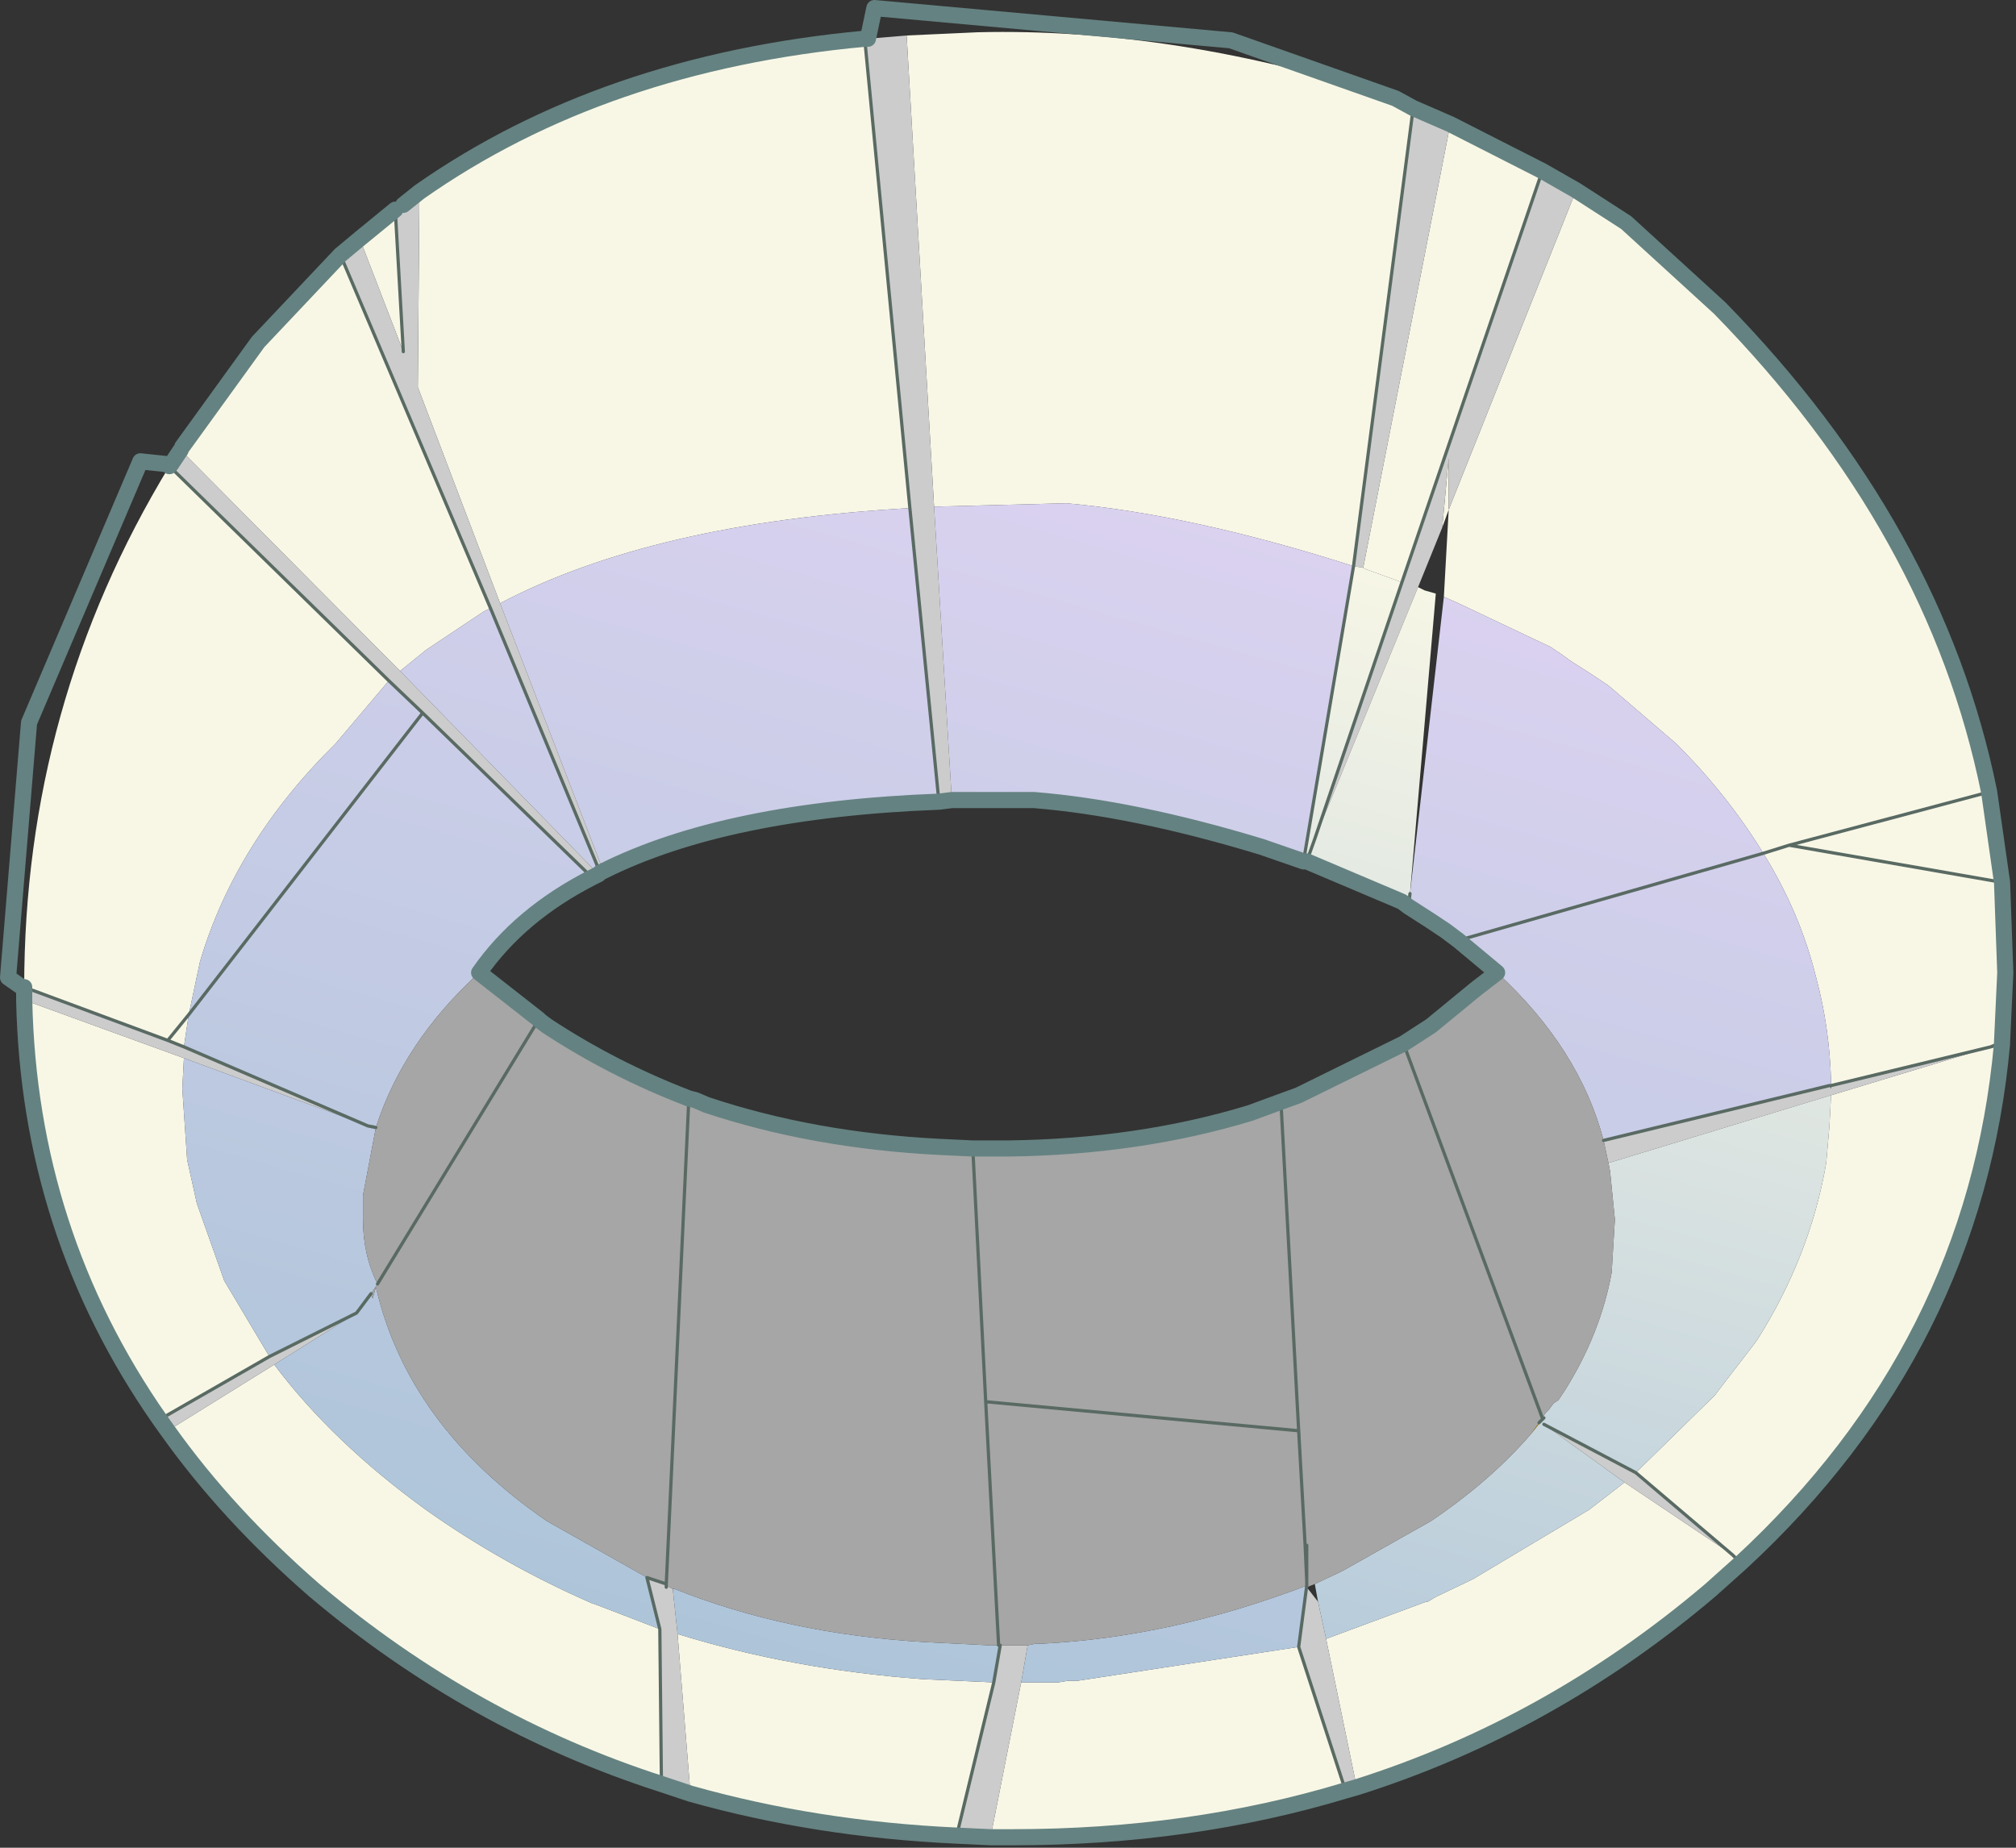 <?xml version="1.0"?>
<svg xmlns="http://www.w3.org/2000/svg" xmlns:xlink="http://www.w3.org/1999/xlink" width="43.8px" height="40.15px"><rect width="100%" height="100%" fill="#333333" stroke="none"/><g transform="matrix(1, 0, 0, 1, -254, -180.15)"><use xlink:href="#object-0" width="62.4" height="57.2" transform="matrix(0.701, 0, 0, 0.701, 254, 180.15)"/></g><defs><g transform="matrix(1, 0, 0, 1, 29.85, 28.2)" id="object-0"><use xlink:href="#object-1" width="62.4" height="57.2" transform="matrix(1, 0, 0, 1, -29.85, -28.2)"/></g><g transform="matrix(1, 0, 0, 1, 29.85, 28.2)" id="object-1"><path fill-rule="evenodd" fill="#f8f7e6" stroke="none" d="M-24.25 -14.25L-24.2 -14.35L-21.85 -17.6L-19.3 -20.3L-14.65 -9.35L-14.85 -9.25L-16.65 -8.05L-17.45 -7.4L-24.25 -14.25M-18.7 -20.8L-17.6 -21.7L-17.35 -17.3L-18.7 -20.8M-16.85 -22.25Q-11.15 -26.25 -3.05 -27L-1.65 -12.45Q-9.6 -12 -14.35 -9.5L-16.9 -16.2L-16.85 -22.25M13.4 -25.15L13.95 -24.85L12.1 -10.65Q7.1 -12.25 3.2 -12.6L-0.7 -12.5L-0.85 -12.5L-0.9 -12.5L-1.75 -27.1L0.45 -27.2Q6.6 -27.35 13.4 -25.15M15.1 -24.35L17.95 -22.9L13.6 -10.15L12.5 -10.55L12.4 -10.6L15.1 -24.35M19 -22.3L20.55 -21.3L23.45 -18.65Q30.15 -11.8 31.8 -3.65L32.2 -0.85L32.3 1.95L32.2 4.1L32.2 4.15Q31.35 13.55 24.1 20.25L23.15 21.1Q18.2 25.3 12.2 27.2L11.25 22.6L14.35 21.45L14.4 21.45L14.65 21.3L15.8 20.75L19.4 18.6L20.5 17.75L23.85 20L20.85 17.45L23.3 15.05L23.45 14.85L24.45 13.55L24.6 13.35Q26.25 10.75 26.75 7.85L26.85 6.7L26.9 5.75L31.85 4.25L32.2 4.15L31.85 4.25L32.2 4.1L31.85 4.25L26.9 5.45L26.9 5.3Q26.85 3.65 26.45 2.15Q25.95 0.1 24.8 -1.75Q23.7 -3.55 22.1 -5.15L20 -6.95L19.4 -7.35L18.85 -7.7L18.5 -7.95L18.2 -8.15L15.35 -9.5L14.9 -9.7L15.05 -12.4L14.85 -11.85L15.05 -14L15.05 -12.4L19 -22.3M11.85 27.3Q7.05 28.75 1.55 28.75L0.85 28.75L1.8 23.95L2.75 23.95L2.95 23.95L3.25 23.9L3.55 23.9L10.4 22.85L11.85 27.3M-0.2 28.7Q-4.55 28.5 -8.45 27.4L-8.85 22.45Q-5.3 23.55 -1.25 23.85L0.95 23.95L-0.2 28.7M-9.35 27.1Q-15.25 25.2 -20.1 21.1Q-22.8 18.75 -24.65 16.15L-21.35 14.1Q-19.55 16.5 -16.65 18.6Q-14.25 20.3 -11.5 21.5L-11.35 21.55L-9.4 22.3L-9.35 27.1M-24.9 15.8Q-28.95 10 -29.1 2.8L-24.15 4.6L-24.2 5.55L-24.05 7.75L-23.75 9.1L-22.9 11.5L-21.5 13.85L-24.9 15.8M-17.8 -7.1L-19.45 -5.15Q-22.55 -2.1 -23.65 1.6L-24 3.25L-24.65 4.05L-29.1 2.4Q-29.1 -6.35 -24.6 -13.75L-17.8 -7.1M-24.65 4.05L-24 3.25L-24.15 4.25L-24.65 4.05M31.8 -3.65L25.6 -2L24.8 -1.75L25.6 -2L31.8 -3.65M24.1 20.25L23.85 20L24.1 20.25M32.2 -0.85L25.6 -2L32.2 -0.85"/><path fill-rule="evenodd" fill="#cccccc" stroke="none" d="M-19.3 -20.3L-18.7 -20.8L-17.35 -17.3L-17.6 -21.7L-17.35 -21.85L-16.85 -22.25L-16.9 -16.2L-14.35 -9.5L-11.15 -1.2L-11.25 -1.15L-14.65 -9.35L-19.3 -20.3M-3.05 -27L-2.95 -27L-1.75 -27.1L-0.9 -12.5L-0.35 -3.4L-0.75 -3.35L-1.65 -12.45L-3.05 -27M13.95 -24.85L15.1 -24.35L12.4 -10.6L12.1 -10.65L13.95 -24.85M17.95 -22.9L19 -22.3L15.05 -12.4L15.05 -14L14.85 -11.85L14.1 -10L10.9 -2.2L13.6 -10.15L17.95 -22.9M12.2 27.2L11.85 27.3L10.4 22.85L10.65 20.95L10.65 21L11 21.45L11.25 22.6L12.2 27.2M0.85 28.75L-0.2 28.7L0.95 23.95L1.15 22.8L2 22.8L1.8 23.95L0.85 28.75M-8.45 27.4L-9.35 27.1L-9.4 22.3L-9.8 20.7L-9.2 20.9L-9.2 20.95L-9 21.05L-8.85 22.45L-8.45 27.4M-24.65 16.15L-24.9 15.8L-21.5 13.85L-18.8 12.5L-21.35 14.1L-24.65 16.15M-29.1 2.8L-29.1 2.5L-29.1 2.45L-29.1 2.4L-24.65 4.05L-24.15 4.25L-18.45 6.7L-24.15 4.6L-29.1 2.8M-24.55 -13.8L-24.25 -14.25L-17.45 -7.4L-11.3 -1.1L-11.5 -1L-16.75 -6.1L-17.8 -7.1L-24.6 -13.75L-24.55 -13.8M26.9 5.45L31.85 4.25L26.9 5.75L20 7.85L19.85 7.15L26.85 5.45L26.9 5.55L26.9 5.45M20.85 17.45L23.85 20L20.5 17.75L18 15.95L20.85 17.45M-9.8 20.7L-9.2 21L-9.8 20.7M-9.2 20.95L-9.2 21L-9.2 20.95"/><path fill-rule="evenodd" fill="url(#gradient-L1cf243d410f3045a4d0776ecd9d16029)" stroke="none" d="M-17.45 -7.4L-16.65 -8.05L-14.85 -9.25L-14.65 -9.35L-11.25 -1.15L-11.3 -1.1L-17.45 -7.4M-17.8 -7.1L-16.75 -6.1L-11.5 -1Q-13.75 0.15 -15 1.95Q-17.35 4.1 -18.2 6.75L-18.6 8.85L-18.6 9.6Q-18.6 10.7 -18.15 11.6L-18.35 11.9L-18.3 12.05L-18.2 11.7Q-17.2 16 -12.9 18.95L-9.8 20.7L-9.4 22.3L-11.35 21.55L-11.5 21.5Q-14.25 20.3 -16.65 18.6Q-19.55 16.5 -21.35 14.1L-18.8 12.5L-21.5 13.85L-22.9 11.5L-23.75 9.1L-24.05 7.75L-24.2 5.55L-24.15 4.6L-18.45 6.7L-18.2 6.75L-18.45 6.7L-24.15 4.25L-24 3.25L-23.65 1.6Q-22.55 -2.1 -19.45 -5.15L-17.8 -7.1M-16.75 -6.1L-24 3.25L-16.75 -6.1M-0.35 -3.4L-0.9 -12.5L-0.85 -12.5L-0.7 -12.5L3.2 -12.6Q7.1 -12.25 12.1 -10.65L10.55 -1.5L9.25 -1.95Q5.3 -3.15 2.2 -3.4L-0.35 -3.4M-1.65 -12.45L-0.75 -3.35Q-7.35 -3.1 -11.15 -1.2L-14.35 -9.5Q-9.6 -12 -1.65 -12.45M13.85 -0.5L14.9 -9.7L15.35 -9.5L18.2 -8.15L18.5 -7.95L18.85 -7.7L19.4 -7.35L20 -6.95L22.1 -5.15Q23.7 -3.55 24.8 -1.75Q25.95 0.1 26.45 2.15Q26.85 3.65 26.9 5.3L26.9 5.45L26.85 5.45L19.85 7.15Q19.1 4.3 16.55 1.95L15.35 0.95L14.95 0.65L14.5 0.35L13.8 -0.1L13.85 -0.5M24.8 -1.75L15.35 0.95L24.8 -1.75M-9 21.05L-8.95 21.05Q-5.45 22.45 -1.2 22.7L0.8 22.8L1.1 22.8L1.15 22.8L0.95 23.95L-1.25 23.85Q-5.3 23.55 -8.85 22.45L-9 21.05M10.65 20.95L10.4 22.85L3.55 23.9L3.25 23.9L2.95 23.95L2.75 23.95L1.8 23.95L2 22.8L2.25 22.75L2.45 22.75Q6.45 22.55 10.65 20.95M-18.35 11.9L-18.8 12.5L-18.35 11.9"/><path fill-rule="evenodd" fill="url(#gradient-L4e935d5aa6facfae6fe2a9235fdcbe1c)" stroke="none" d="M10.55 -1.5L12.1 -10.65L12.4 -10.6L12.5 -10.55L13.6 -10.15L10.9 -2.2L14.1 -10L14.3 -9.9L14.65 -9.8L13.85 -0.5L13.8 -0.1L13.6 -0.25L10.65 -1.5L10.55 -1.5M26.9 5.75L26.85 6.7L26.75 7.85Q26.25 10.75 24.6 13.35L24.45 13.55L23.45 14.85L23.3 15.05L20.85 17.45L18 15.95L20.5 17.75L19.4 18.6L15.8 20.75L14.65 21.3L14.4 21.45L14.35 21.45L11.25 22.6L11 21.45L10.9 20.9L11.75 20.5L14.5 18.95Q16.35 17.7 17.6 16.25L18 15.75L17.95 15.75L18.05 15.6L18.15 15.5L18.3 15.3L18.45 15.2L18.65 14.9Q19.75 13.15 20.1 11.25L20.2 9.6L20.05 8.1L20 7.85L26.9 5.75M10.9 -2.2L10.65 -1.5L10.9 -2.2"/><path fill-rule="evenodd" fill="#a6a6a6" stroke="none" d="M19.85 7.15L20 7.85L20.05 8.1L20.2 9.6L20.1 11.25Q19.75 13.15 18.65 14.9L18.45 15.2L18.3 15.3L18.15 15.5L18.05 15.6L17.95 15.75L13.65 4.15L14.5 3.6L15.9 2.45L16.55 1.95Q19.1 4.3 19.85 7.15M17.6 16.25Q16.35 17.7 14.5 18.95L11.75 20.5L10.9 20.9L10.65 21L10.65 20.95L10.65 20.8L10.6 19.7L10.4 16.15L9.85 5.95L8.9 6.3Q5.45 7.35 1.4 7.4L0.8 7.4L0.3 7.4L0.7 15.25L10.4 16.15L0.7 15.25L0.3 7.4L-0.75 7.35Q-4.65 7.15 -7.95 6.05L-8.3 5.9L-8.5 5.85L-9.2 20.9L-8.5 5.85Q-10.85 4.95 -12.9 3.6L-13.1 3.45L-13.15 3.4L-15 1.95Q-17.35 4.1 -18.2 6.75L-18.6 8.85L-18.6 9.6Q-18.6 10.7 -18.15 11.6L-13.15 3.4L-18.15 11.6L-18.35 11.9L-18.3 12.05L-18.2 11.7Q-17.2 16 -12.9 18.95L-9.8 20.7L-9.2 20.9L-9.2 20.95L-9 21.05L-8.95 21.05Q-5.45 22.45 -1.2 22.7L0.8 22.8L1.1 22.8L0.7 15.25L1.1 22.8L1.15 22.8L2 22.8L2.25 22.75L2.45 22.75Q6.45 22.55 10.65 20.95L10.65 20.8L10.65 19.7L10.6 19.7L10.4 16.15L9.85 5.95L10.4 5.75L13.65 4.15L17.95 15.75L17.85 15.9L17.6 16.25M-9.8 20.7L-9.2 21L-9.8 20.7"/><path fill-rule="evenodd" fill="#c69500" stroke="none" d="M17.95 15.75L18 15.75L17.6 16.25L17.85 15.9L17.95 15.75M18 15.75L17.85 15.9L18 15.75"/><path fill="none" stroke="#596a63" stroke-width="0.1" stroke-linecap="round" stroke-linejoin="round" d="M-24.25 -14.25L-24.2 -14.35M-17.6 -21.7L-17.35 -21.85M-14.65 -9.35L-19.3 -20.3M-17.6 -21.7L-17.35 -17.3M-17.8 -7.1L-16.75 -6.1L-11.5 -1M-17.8 -7.1L-24.6 -13.75M-29.1 2.4L-24.65 4.05L-24 3.25L-16.75 -6.1M10.55 -1.5L12.1 -10.65L13.95 -24.85M-0.75 -3.35L-1.65 -12.45L-3.05 -27M24.8 -1.75L25.6 -2L31.8 -3.65M13.6 -10.15L17.95 -22.9M10.9 -2.2L13.6 -10.15M32.2 4.1L31.85 4.25L32.2 4.15M26.9 5.45L31.85 4.25M20.85 17.45L23.85 20L24.1 20.25M18 15.95L20.85 17.45M26.85 5.45L26.9 5.45M26.85 5.45L19.85 7.15M13.65 4.15L17.95 15.75M17.85 15.9L18 15.75M25.6 -2L32.2 -0.85M15.35 0.95L24.8 -1.75M13.8 -0.1L13.85 -0.5M10.65 -1.5L10.9 -2.2M0.3 7.4L0.7 15.25L10.4 16.15L9.85 5.95M-8.5 5.85L-9.2 20.9L-9.2 20.95L-9.2 21M1.1 22.8L0.7 15.25M10.65 20.8L10.6 19.7L10.4 16.15M10.65 20.8L10.65 20.95L10.4 22.85L11.85 27.3M10.65 19.7L10.65 20.8M-11.25 -1.15L-14.65 -9.35M-13.15 3.4L-18.15 11.6M-9.8 20.7L-9.2 20.9M-18.2 6.75L-18.45 6.7L-24.15 4.25L-24.65 4.05M-21.5 13.85L-18.8 12.5L-18.35 11.9M-9.4 22.3L-9.8 20.7M1.15 22.8L0.95 23.95L-0.2 28.7M-9.4 22.3L-9.35 27.1M-24.9 15.8L-21.5 13.85"/><path fill="none" stroke="#648281" stroke-width="0.5" stroke-linecap="round" stroke-linejoin="round" d="M-24.2 -14.35L-21.85 -17.6L-19.3 -20.3L-18.7 -20.8L-17.6 -21.7M-17.35 -21.85L-16.85 -22.25Q-11.15 -26.25 -3.05 -27L-2.95 -27L-2.75 -27.95L8.3 -26.95L13.4 -25.15L13.95 -24.85L15.1 -24.35L17.95 -22.9L19 -22.3L20.55 -21.3L23.45 -18.65Q30.15 -11.8 31.8 -3.65L32.2 -0.85L32.3 1.95L32.2 4.1L32.2 4.15Q31.35 13.55 24.1 20.25L23.15 21.1Q18.2 25.3 12.2 27.2L11.85 27.3Q7.05 28.75 1.55 28.75L0.85 28.75L-0.2 28.7Q-4.55 28.5 -8.45 27.4L-9.35 27.1Q-15.25 25.2 -20.1 21.1Q-22.8 18.75 -24.65 16.15L-24.9 15.8Q-28.95 10 -29.1 2.8L-29.1 2.5L-29.1 2.45L-29.6 2.1L-28.95 -5.8L-25.5 -13.9L-24.55 -13.8L-24.25 -14.25M-24.6 -13.75L-24.55 -13.8M-11.5 -1L-11.3 -1.1L-11.25 -1.15L-11.15 -1.2Q-7.35 -3.1 -0.75 -3.35L-0.35 -3.4L2.2 -3.4Q5.3 -3.15 9.25 -1.95L10.55 -1.5L10.65 -1.5L13.6 -0.25L13.8 -0.1L14.5 0.35L14.95 0.65L15.35 0.95L16.55 1.95L15.9 2.45L14.5 3.6L13.65 4.15L10.4 5.75L9.85 5.95L8.9 6.3Q5.45 7.35 1.4 7.4L0.8 7.4L0.3 7.4L-0.75 7.35Q-4.65 7.15 -7.95 6.05L-8.3 5.9L-8.5 5.85Q-10.85 4.95 -12.9 3.6L-13.1 3.45M-15 1.95L-13.15 3.4M-15 1.95Q-13.75 0.15 -11.5 -1M-29.1 2.45L-29.1 2.4"/></g><linearGradient gradientTransform="matrix(0.008, -0.022, 0.007, 0.002, -7.05, 2.85)" gradientUnits="userSpaceOnUse" spreadMethod="pad" id="gradient-L1cf243d410f3045a4d0776ecd9d16029" x1="-819.2" x2="819.2"><stop offset="0" stop-color="#aec5d9" stop-opacity="1"/><stop offset="1" stop-color="#dbd2f0" stop-opacity="1"/></linearGradient><linearGradient gradientTransform="matrix(0.008, -0.022, 0.007, 0.002, -7.05, 2.85)" gradientUnits="userSpaceOnUse" spreadMethod="pad" id="gradient-L4e935d5aa6facfae6fe2a9235fdcbe1c" x1="-819.2" x2="819.2"><stop offset="0" stop-color="#aec5d9" stop-opacity="1"/><stop offset="1" stop-color="#f8f7e6" stop-opacity="1"/></linearGradient></defs></svg>
